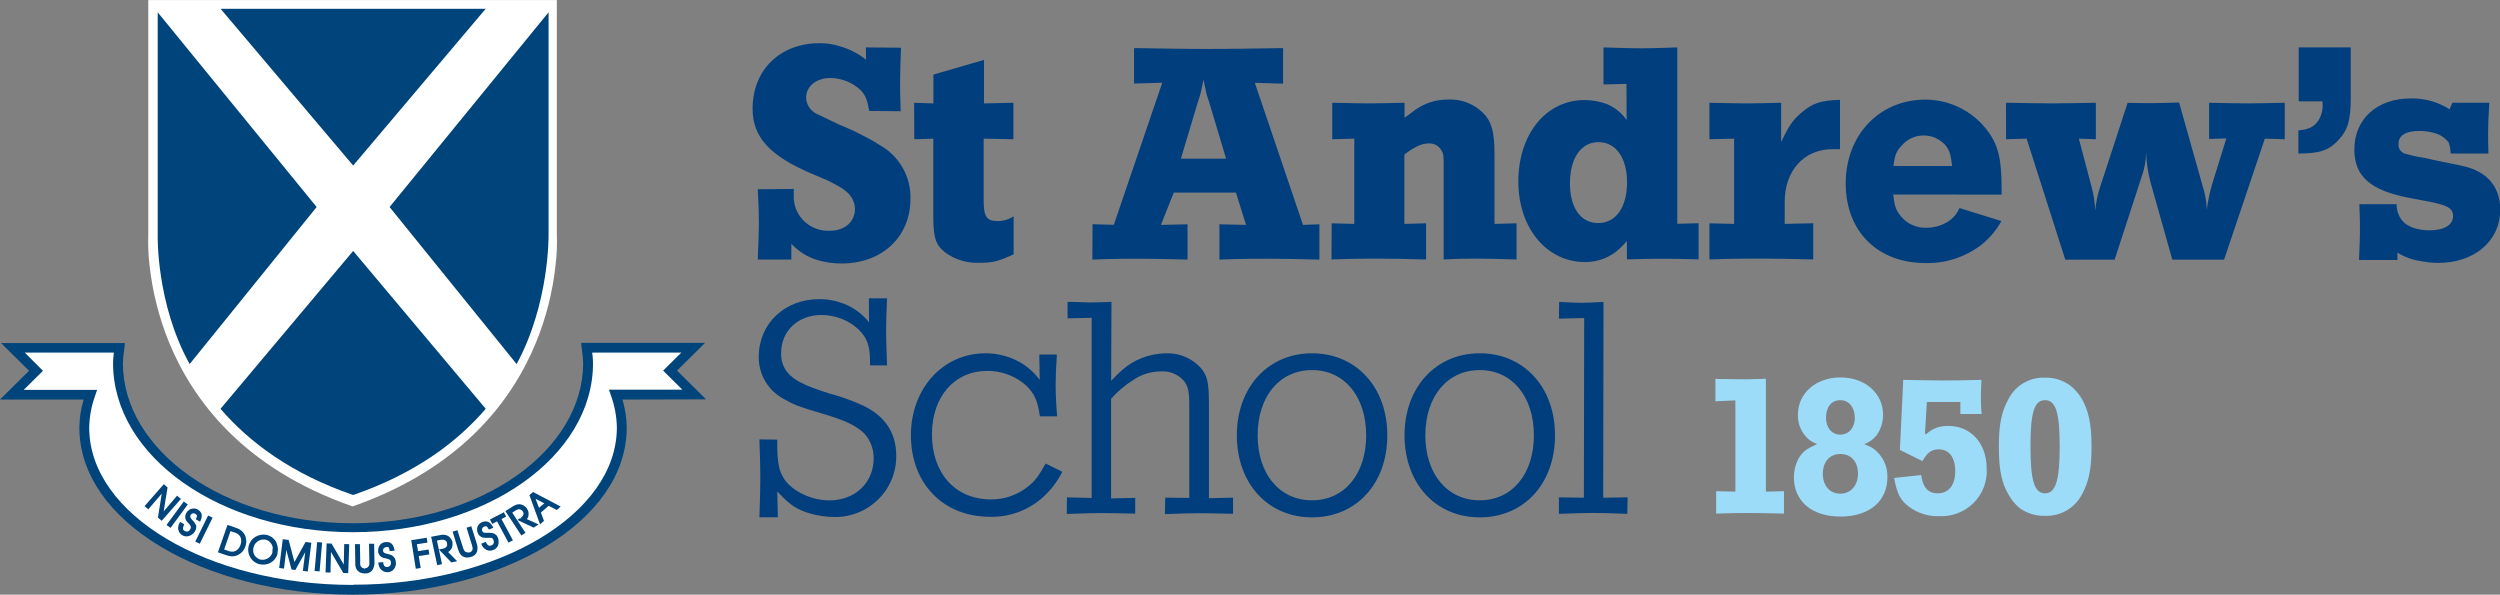 <?xml version="1.0" encoding="UTF-8"?>
<svg xmlns="http://www.w3.org/2000/svg" width="206" height="49" viewBox="0 0 206 49" fill="none">
  <rect x="0" y="0" width="206" height="49" fill="#808080" stroke="none"/>
  <g clip-path="url(#clip0_237_39968)">
    <path d="M45.882 19.269C45.916 20.148 45.88 21.028 45.772 21.901C45.536 24.059 45.001 26.175 44.18 28.188C42.215 33.005 38.013 38.594 29.052 41.729C20.087 38.607 15.894 33.005 13.92 28.188C13.105 26.176 12.569 24.064 12.328 21.91C12.223 21.036 12.187 20.156 12.219 19.278V0.005H45.882V19.269Z" fill="white"></path>
    <path d="M29.1 13.641L18.175 0.724H40.022L29.1 13.641ZM15.627 30C12.854 24.997 12.995 19.39 12.995 19.39V1.015L26.092 17.058L15.627 30ZM42.57 30C45.281 25.001 45.202 19.39 45.202 19.39V1.015L32.1 17.058L42.57 30ZM29.1 40.788C24.035 39.054 20.556 36.452 18.17 33.686L29.1 20.678L40.026 33.686C37.64 36.461 34.166 39.041 29.1 40.788Z" fill="#00447C"></path>
    <path d="M29.089 43.559C18.378 43.559 9.698 37.454 9.698 29.927C9.713 29.514 9.753 29.103 9.817 28.695H1.119L3.001 30.555L1.036 32.498H7.457C7.142 33.38 6.973 34.307 6.957 35.242C6.957 42.613 16.86 48.575 29.076 48.575C41.291 48.575 51.199 42.605 51.199 35.242C51.183 34.306 51.013 33.379 50.695 32.498H57.133L55.168 30.555L57.05 28.695H48.366C48.429 29.103 48.469 29.514 48.484 29.927C48.484 37.454 39.804 43.559 29.089 43.559Z" fill="white"></path>
    <path d="M29.088 48.198C17.101 48.198 7.351 42.388 7.351 35.242C7.367 34.348 7.53 33.462 7.833 32.619L8 32.125H1.956L3.54 30.555L2.04 29.055H9.382C9.342 29.342 9.32 29.632 9.316 29.922C9.316 37.644 18.185 43.853 29.088 43.853C39.992 43.853 48.865 37.644 48.865 29.922C48.861 29.632 48.839 29.342 48.799 29.055H56.142L54.642 30.538L56.225 32.107H50.176L50.348 32.602C50.651 33.444 50.814 34.33 50.83 35.225C50.83 42.37 41.08 48.181 29.088 48.181V48.198ZM58.181 32.905L55.786 30.538L58.098 28.253H47.883L47.94 28.73C48 29.12 48.038 29.514 48.054 29.909C48.054 37.081 39.72 43.116 29.088 43.116C18.456 43.116 10.127 37.098 10.127 29.922C10.141 29.527 10.179 29.133 10.241 28.743L10.299 28.266H0.079L2.395 30.551L0 32.922H6.891C6.666 33.676 6.548 34.457 6.54 35.242C6.54 43.008 16.847 49 29.088 49C41.33 49 51.642 43.008 51.642 35.242C51.633 34.457 51.515 33.676 51.291 32.922L58.181 32.905Z" fill="#00447C"></path>
    <path d="M14.592 40.844L13.487 42.137L13.807 40.168L13.496 39.899L11.913 41.703L12.22 41.968L13.329 40.671L13.014 42.648L13.32 42.917L14.908 41.109L14.592 40.844Z" fill="#00447C"></path>
    <path d="M15.14 41.325L13.719 43.258L14.053 43.498L15.473 41.565L15.14 41.325Z" fill="#00447C"></path>
    <path d="M16.124 43.237C16.085 43.145 16.032 43.058 15.966 42.981L15.778 42.773C15.735 42.719 15.701 42.659 15.677 42.596C15.666 42.541 15.677 42.486 15.708 42.439C15.734 42.388 15.778 42.347 15.831 42.322C15.875 42.305 15.923 42.297 15.971 42.296C16.014 42.302 16.055 42.315 16.094 42.335C16.141 42.366 16.183 42.402 16.221 42.444C16.221 42.444 16.269 42.496 16.173 42.717L16.142 42.795L16.484 42.99L16.528 42.895C16.583 42.782 16.616 42.66 16.624 42.535C16.63 42.469 16.623 42.402 16.602 42.339C16.582 42.276 16.549 42.217 16.506 42.166C16.45 42.094 16.38 42.034 16.3 41.989C16.252 41.959 16.2 41.938 16.146 41.923L16.05 41.902H15.953C15.886 41.903 15.82 41.913 15.756 41.932C15.672 41.955 15.595 41.998 15.532 42.058C15.46 42.116 15.399 42.186 15.352 42.266L15.322 42.331C15.269 42.444 15.252 42.569 15.273 42.692C15.294 42.814 15.352 42.927 15.44 43.016L15.607 43.203C15.654 43.251 15.692 43.309 15.716 43.372C15.731 43.418 15.731 43.468 15.716 43.515C15.704 43.554 15.688 43.592 15.668 43.627C15.628 43.701 15.565 43.761 15.488 43.797C15.443 43.802 15.398 43.802 15.352 43.797C15.303 43.791 15.255 43.775 15.212 43.749C15.188 43.736 15.165 43.72 15.146 43.701C15.146 43.701 15.12 43.679 15.085 43.623C15.071 43.581 15.071 43.535 15.085 43.493C15.097 43.42 15.119 43.348 15.151 43.281L15.181 43.203L14.839 43.007L14.791 43.09C14.724 43.206 14.685 43.337 14.677 43.471C14.672 43.598 14.701 43.723 14.76 43.836C14.819 43.949 14.911 44.042 15.024 44.104C15.101 44.149 15.185 44.179 15.274 44.195C15.316 44.202 15.358 44.202 15.401 44.195C15.453 44.196 15.504 44.188 15.554 44.174C15.616 44.153 15.676 44.128 15.734 44.1C15.791 44.066 15.846 44.026 15.896 43.983C15.969 43.922 16.029 43.848 16.076 43.766C16.124 43.683 16.156 43.592 16.168 43.497C16.186 43.402 16.174 43.304 16.133 43.215" fill="#00447C"></path>
    <path d="M17.149 42.478L16.09 44.626L16.461 44.804L17.519 42.657L17.149 42.478Z" fill="#00447C"></path>
    <path d="M18.995 43.762L19.351 43.884C19.426 43.909 19.498 43.943 19.565 43.984C19.636 44.031 19.699 44.088 19.754 44.153C19.821 44.24 19.861 44.346 19.868 44.456C19.885 44.602 19.869 44.751 19.82 44.89L19.785 44.972C19.764 45.033 19.735 45.09 19.697 45.141C19.648 45.206 19.592 45.266 19.53 45.319C19.449 45.385 19.353 45.43 19.25 45.449C19.123 45.471 18.993 45.461 18.872 45.419L18.469 45.28L18.995 43.762ZM20.157 44.053C20.126 43.997 20.091 43.943 20.052 43.892C20.015 43.846 19.974 43.802 19.929 43.762C19.867 43.706 19.798 43.656 19.723 43.615C19.641 43.568 19.554 43.529 19.465 43.498L18.745 43.255L17.956 45.51L18.596 45.731C18.757 45.79 18.925 45.827 19.096 45.844H19.122C19.245 45.843 19.366 45.823 19.482 45.783C19.611 45.737 19.732 45.67 19.837 45.584C19.935 45.506 20.019 45.412 20.083 45.306C20.139 45.22 20.184 45.129 20.219 45.033C20.259 44.911 20.284 44.784 20.294 44.656C20.298 44.533 20.283 44.41 20.25 44.291C20.231 44.208 20.2 44.127 20.157 44.053Z" fill="#00447C"></path>
    <path d="M22.446 45.214C22.459 45.298 22.459 45.383 22.446 45.466V45.535C22.412 45.632 22.363 45.722 22.301 45.804C22.172 45.967 21.986 46.077 21.779 46.112C21.681 46.132 21.579 46.132 21.481 46.112C21.442 46.106 21.404 46.096 21.367 46.082L21.257 46.025C21.192 45.981 21.13 45.932 21.073 45.878C20.984 45.787 20.921 45.675 20.889 45.553C20.852 45.41 20.852 45.261 20.889 45.119C20.9 45.066 20.916 45.013 20.937 44.963C20.962 44.912 20.989 44.863 21.02 44.816C21.086 44.73 21.164 44.656 21.253 44.594C21.382 44.506 21.535 44.459 21.692 44.46C21.744 44.454 21.797 44.454 21.849 44.46C21.932 44.479 22.011 44.508 22.086 44.547C22.163 44.588 22.23 44.644 22.284 44.712C22.344 44.779 22.391 44.857 22.424 44.941C22.46 45.025 22.481 45.115 22.485 45.206L22.446 45.214ZM22.784 44.716C22.757 44.652 22.721 44.592 22.678 44.538C22.624 44.471 22.566 44.407 22.503 44.347C22.421 44.266 22.322 44.202 22.213 44.161C22.129 44.121 22.041 44.09 21.95 44.07C21.792 44.039 21.63 44.039 21.472 44.07C21.316 44.1 21.167 44.158 21.034 44.243C20.908 44.314 20.799 44.41 20.713 44.525C20.656 44.608 20.605 44.695 20.56 44.785C20.524 44.861 20.497 44.941 20.481 45.024C20.432 45.236 20.442 45.458 20.507 45.665C20.569 45.869 20.684 46.053 20.841 46.199C21.001 46.351 21.202 46.454 21.42 46.498C21.509 46.515 21.6 46.524 21.692 46.524C21.806 46.525 21.92 46.509 22.029 46.476C22.226 46.421 22.405 46.318 22.551 46.177C22.698 46.027 22.807 45.844 22.867 45.644V45.553C22.899 45.429 22.908 45.302 22.893 45.175C22.887 45.089 22.871 45.003 22.845 44.92C22.826 44.853 22.802 44.788 22.775 44.724" fill="#00447C"></path>
    <path d="M24.264 46.311L23.782 44.49L23.299 44.434L23.006 46.801L23.4 46.853L23.593 45.314L24.019 46.927L24.339 46.966L25.15 45.501L24.957 47.04L25.361 47.092L25.655 44.72L25.177 44.659L24.264 46.311Z" fill="#00447C"></path>
    <path d="M26.132 44.669L25.924 47.049L26.335 47.084L26.543 44.704L26.132 44.669Z" fill="#00447C"></path>
    <path d="M28.325 46.52L27.321 44.79L26.913 44.777L26.825 47.166L27.233 47.179L27.272 45.48L28.285 47.214L28.693 47.227L28.777 44.842L28.364 44.829L28.325 46.52Z" fill="#00447C"></path>
    <path d="M30.408 44.803L30.434 46.277C30.436 46.318 30.436 46.358 30.434 46.398C30.434 46.438 30.434 46.477 30.434 46.52C30.425 46.566 30.405 46.609 30.377 46.646C30.351 46.699 30.31 46.745 30.259 46.776C30.2 46.806 30.136 46.824 30.07 46.828V46.919L30.009 46.823H29.925C29.889 46.811 29.855 46.794 29.824 46.771C29.789 46.741 29.758 46.706 29.732 46.667C29.707 46.623 29.691 46.575 29.684 46.524C29.675 46.435 29.675 46.345 29.684 46.255L29.658 44.837H29.25L29.276 46.329V46.581L29.324 46.784C29.354 46.856 29.392 46.925 29.438 46.988C29.51 47.077 29.604 47.145 29.71 47.188C29.823 47.232 29.944 47.254 30.066 47.253C30.184 47.261 30.303 47.24 30.411 47.193C30.52 47.145 30.615 47.072 30.688 46.98C30.812 46.774 30.87 46.537 30.855 46.299L30.829 44.807L30.408 44.803Z" fill="#00447C"></path>
    <path d="M32.367 45.8C32.28 45.747 32.185 45.707 32.086 45.683L31.814 45.613C31.747 45.599 31.684 45.569 31.63 45.527C31.609 45.509 31.593 45.487 31.581 45.462C31.57 45.438 31.564 45.411 31.564 45.384C31.555 45.327 31.566 45.269 31.595 45.219C31.622 45.179 31.656 45.145 31.696 45.119C31.74 45.097 31.787 45.084 31.836 45.08C31.886 45.075 31.936 45.075 31.985 45.08C32.012 45.08 32.064 45.141 32.104 45.332V45.414L32.499 45.379V45.279C32.478 45.154 32.435 45.034 32.371 44.924C32.299 44.809 32.187 44.724 32.056 44.685C31.966 44.665 31.875 44.658 31.784 44.664C31.729 44.667 31.674 44.677 31.621 44.694L31.529 44.733L31.446 44.777C31.39 44.815 31.341 44.862 31.301 44.915C31.247 44.983 31.208 45.061 31.187 45.145C31.166 45.233 31.157 45.324 31.161 45.414V45.488C31.183 45.61 31.242 45.723 31.331 45.811C31.419 45.9 31.533 45.959 31.657 45.982L31.902 46.038C31.968 46.053 32.032 46.078 32.091 46.112C32.131 46.139 32.164 46.174 32.187 46.216C32.2 46.257 32.209 46.299 32.214 46.342C32.222 46.424 32.207 46.507 32.17 46.58C32.141 46.621 32.103 46.655 32.06 46.68C32.017 46.703 31.969 46.718 31.92 46.723H31.836L31.74 46.689C31.701 46.668 31.669 46.636 31.648 46.598C31.615 46.535 31.591 46.468 31.578 46.398V46.316L31.183 46.35V46.446C31.195 46.58 31.239 46.709 31.31 46.823C31.38 46.93 31.477 47.016 31.591 47.075C31.686 47.123 31.791 47.149 31.898 47.148H31.963C32.052 47.138 32.139 47.117 32.222 47.083C32.31 47.048 32.386 46.989 32.442 46.914C32.481 46.864 32.516 46.81 32.547 46.754C32.574 46.692 32.596 46.628 32.613 46.563C32.631 46.471 32.631 46.377 32.613 46.285C32.604 46.19 32.577 46.098 32.534 46.012C32.491 45.925 32.424 45.851 32.341 45.8" fill="#00447C"></path>
    <path d="M35.315 45.28L34.443 45.414L34.35 44.842L35.223 44.708L35.162 44.309L33.886 44.508L34.263 46.867L34.666 46.802L34.504 45.818L35.381 45.683L35.315 45.28Z" fill="#00447C"></path>
    <path d="M37.168 45.267C37.223 45.175 37.26 45.074 37.277 44.968C37.296 44.859 37.296 44.748 37.277 44.639C37.264 44.587 37.243 44.537 37.216 44.491C37.187 44.434 37.152 44.38 37.111 44.331C37.053 44.254 36.978 44.191 36.891 44.148C36.781 44.089 36.657 44.059 36.532 44.062C36.425 44.064 36.319 44.077 36.216 44.101L35.527 44.231L36.027 46.568L36.422 46.486L36.005 44.547L36.304 44.482C36.394 44.47 36.485 44.47 36.575 44.482C36.635 44.495 36.69 44.523 36.733 44.565C36.779 44.605 36.813 44.656 36.834 44.712V44.777C36.85 44.825 36.853 44.877 36.844 44.927C36.835 44.977 36.814 45.024 36.782 45.063C36.706 45.14 36.608 45.191 36.501 45.211L36.168 45.276L37.19 46.343L37.668 46.243L36.926 45.488C37.018 45.439 37.094 45.367 37.15 45.28" fill="#00447C"></path>
    <path d="M38.833 43.364L38.443 43.481L38.882 44.894C38.882 44.938 38.908 44.977 38.917 45.011C38.926 45.046 38.917 45.085 38.939 45.128C38.946 45.174 38.946 45.221 38.939 45.267C38.928 45.326 38.899 45.381 38.855 45.423C38.809 45.47 38.752 45.504 38.689 45.523H38.618H38.531C38.493 45.519 38.456 45.511 38.421 45.497C38.379 45.481 38.34 45.458 38.307 45.427C38.27 45.392 38.24 45.349 38.219 45.302C38.181 45.219 38.15 45.134 38.127 45.046L37.689 43.689L37.294 43.806L37.733 45.237L37.829 45.484L37.855 45.544C37.876 45.582 37.899 45.619 37.925 45.653C37.973 45.717 38.029 45.774 38.092 45.822C38.186 45.887 38.294 45.927 38.408 45.939H38.5C38.597 45.937 38.693 45.922 38.785 45.896C38.902 45.872 39.011 45.82 39.102 45.744C39.193 45.669 39.264 45.572 39.307 45.462C39.37 45.23 39.36 44.985 39.276 44.76L38.833 43.364Z" fill="#00447C"></path>
    <path d="M40.875 44.083C40.808 44.013 40.723 43.962 40.629 43.936C40.53 43.913 40.428 43.903 40.327 43.905H40.028C39.964 43.905 39.901 43.895 39.84 43.875C39.792 43.846 39.755 43.802 39.734 43.751C39.713 43.699 39.708 43.643 39.721 43.589C39.734 43.543 39.755 43.501 39.783 43.463C39.815 43.432 39.852 43.407 39.892 43.389C39.947 43.375 40.003 43.365 40.059 43.359C40.059 43.359 40.134 43.359 40.243 43.563L40.283 43.636L40.651 43.489L40.603 43.398C40.547 43.285 40.47 43.183 40.375 43.099C40.274 43.009 40.142 42.961 40.007 42.964C39.914 42.967 39.822 42.985 39.734 43.016L39.594 43.094C39.566 43.114 39.539 43.135 39.515 43.16L39.449 43.224C39.409 43.276 39.375 43.333 39.349 43.394C39.32 43.476 39.308 43.563 39.313 43.649C39.313 43.742 39.331 43.833 39.366 43.918L39.397 43.983C39.456 44.093 39.547 44.182 39.658 44.241C39.769 44.299 39.895 44.324 40.02 44.313H40.322C40.372 44.306 40.422 44.306 40.471 44.313C40.521 44.323 40.566 44.349 40.599 44.386C40.624 44.42 40.645 44.456 40.66 44.495C40.694 44.571 40.703 44.656 40.686 44.738C40.671 44.785 40.646 44.828 40.612 44.864C40.577 44.899 40.535 44.927 40.489 44.946C40.455 44.957 40.419 44.965 40.384 44.968H40.309C40.265 44.961 40.225 44.939 40.195 44.907C40.14 44.855 40.096 44.793 40.063 44.725L40.024 44.651L39.656 44.798L39.691 44.885C39.741 45.011 39.822 45.123 39.928 45.21C40.026 45.292 40.144 45.347 40.27 45.371C40.307 45.375 40.346 45.375 40.384 45.371C40.474 45.372 40.564 45.355 40.647 45.319C40.728 45.285 40.804 45.238 40.87 45.18C40.945 45.123 41.002 45.047 41.033 44.959C41.055 44.898 41.072 44.836 41.085 44.772C41.093 44.706 41.093 44.639 41.085 44.573C41.079 44.479 41.058 44.387 41.024 44.3C40.987 44.211 40.933 44.131 40.866 44.061" fill="#00447C"></path>
    <path d="M41.708 42.566L41.515 42.21L40.37 42.809L40.563 43.168L40.958 42.96L41.896 44.712L42.265 44.521L41.322 42.77L41.708 42.566Z" fill="#00447C"></path>
    <path d="M43.541 42.496C43.563 42.392 43.563 42.284 43.541 42.179C43.514 42.072 43.468 41.971 43.405 41.88C43.375 41.835 43.338 41.794 43.295 41.759C43.245 41.718 43.193 41.68 43.137 41.646C43.054 41.598 42.961 41.567 42.865 41.555C42.756 41.54 42.645 41.552 42.541 41.59C42.428 41.629 42.32 41.683 42.221 41.75L41.646 42.119L42.962 44.126L43.3 43.905L42.208 42.244L42.462 42.08C42.549 42.018 42.65 41.976 42.756 41.958C42.808 41.96 42.86 41.972 42.908 41.995C42.955 42.017 42.998 42.049 43.032 42.088L43.072 42.136C43.104 42.176 43.126 42.224 43.135 42.275C43.144 42.325 43.14 42.378 43.124 42.426C43.081 42.523 43.009 42.605 42.918 42.661L42.966 42.739L42.848 42.7L42.629 42.843L43.971 43.476L44.379 43.211L43.414 42.778C43.482 42.7 43.529 42.606 43.55 42.505" fill="#00447C"></path>
    <path d="M44.851 41.477L44.413 41.846L44.132 41.1L44.851 41.477ZM43.921 40.541L43.623 40.797L44.5 43.203L44.825 42.925L44.57 42.232L45.211 41.677L45.873 42.023L46.202 41.742L43.921 40.541Z" fill="#00447C"></path>
    <path d="M71.348 3.907L74.243 3.933C74.193 5.144 74.168 6.065 74.168 6.695C74.168 7.224 74.168 8.074 74.216 9.166L71.62 9.14C71.471 8.243 71.326 7.879 70.957 7.467C70.276 6.807 69.363 6.434 68.409 6.426C67.282 6.426 66.422 7.107 66.422 8.048C66.431 8.328 66.517 8.601 66.672 8.837C66.826 9.072 67.044 9.261 67.299 9.383L68.207 9.817L69.115 10.25L70.291 10.758C70.488 10.853 70.878 11.048 71.343 11.291C71.732 11.486 72.109 11.705 72.471 11.946C73.269 12.385 73.93 13.033 74.379 13.82C74.829 14.606 75.05 15.5 75.019 16.403C75.019 19.503 72.694 21.71 69.361 21.71C68.697 21.719 68.036 21.628 67.4 21.441C66.556 21.198 65.797 20.728 65.207 20.084V21.385H62.44C62.488 20.084 62.536 19.087 62.536 18.406C62.536 17.725 62.51 16.832 62.44 15.596L65.405 15.57V16.082C65.385 16.474 65.45 16.865 65.594 17.231C65.737 17.596 65.957 17.928 66.239 18.204C66.52 18.481 66.857 18.695 67.228 18.835C67.599 18.974 67.995 19.035 68.391 19.013C69.62 19.013 70.453 18.263 70.453 17.196C70.441 16.92 70.369 16.649 70.242 16.402C70.115 16.155 69.935 15.938 69.716 15.765C69.521 15.598 69.308 15.453 69.08 15.332C68.76 15.163 68.466 14.994 68.203 14.872C68.08 14.825 67.637 14.63 66.887 14.313C63.435 12.839 62.014 11.313 62.014 8.963C62.014 5.763 64.269 3.56 67.527 3.56C68.084 3.554 68.638 3.636 69.168 3.803C69.968 4.023 70.714 4.402 71.361 4.917L71.348 3.907Z" fill="#003E7E"></path>
    <path d="M75.322 8.469L76.914 8.521V6.145L81.081 4.935V8.521L83.506 8.469V11.473L81.054 11.426V16.481C81.054 17.839 81.273 18.216 82.208 18.216C82.675 18.215 83.133 18.08 83.524 17.826V20.952C82.322 21.511 81.831 21.654 80.73 21.654C79.701 21.704 78.686 21.398 77.861 20.787C77.102 20.18 76.905 19.573 76.905 17.856V11.426L75.339 11.473L75.322 8.469Z" fill="#003E7E"></path>
    <path d="M97.305 13.072H101.029L99.635 8.42C99.512 8.034 99.411 7.765 99.389 7.622C99.341 7.405 99.266 7.041 99.17 6.556C99.069 7.041 98.994 7.423 98.946 7.622C98.898 7.744 98.849 8.008 98.7 8.42L97.305 13.072ZM90.025 18.475L91.779 18.523L95.77 6.816L93.446 6.885V3.963C96.165 4.01 98.222 4.036 99.586 4.036C100.95 4.036 102.968 4.01 105.727 3.963V6.894L103.398 6.824L107.367 18.531L108.718 18.484V21.389C106.88 21.341 105.507 21.319 104.573 21.319C103.639 21.319 102.297 21.319 100.481 21.389V18.484L102.674 18.531L101.841 15.869H96.718L95.661 18.531L97.854 18.484V21.389C96.069 21.341 94.784 21.319 93.862 21.319C93.029 21.319 91.731 21.319 90.011 21.389L90.025 18.475Z" fill="#003E7E"></path>
    <path d="M109.729 18.401L111.593 18.449V11.425L109.777 11.473V8.468C111.128 8.494 112.132 8.52 112.795 8.52C113.457 8.52 114.435 8.494 115.733 8.468V9.704C116.128 9.413 116.444 9.175 116.716 8.98C117.479 8.471 118.379 8.2 119.299 8.203C119.831 8.174 120.364 8.255 120.862 8.443C121.36 8.63 121.812 8.92 122.19 9.292C122.9 9.994 123.146 10.844 123.146 12.661V18.449L124.962 18.401V21.38C123.514 21.333 122.435 21.311 121.698 21.311C120.962 21.311 120.352 21.311 118.957 21.38V13.775C118.969 13.451 118.96 13.127 118.931 12.804C118.899 12.632 118.832 12.468 118.733 12.323C118.625 12.159 118.476 12.026 118.299 11.937C118.123 11.848 117.927 11.806 117.729 11.815C117.141 11.815 116.505 12.127 115.72 12.735V18.449L117.51 18.401V21.38C115.795 21.333 114.518 21.311 113.663 21.311C112.808 21.311 111.47 21.311 109.716 21.38L109.729 18.401Z" fill="#003E7E"></path>
    <path d="M129.363 15.107C129.363 17.118 130.24 18.38 131.692 18.38C133.143 18.38 134.069 17.079 134.069 15.033C134.069 12.986 133.139 11.711 131.713 11.711C130.288 11.711 129.363 13.012 129.363 15.124V15.107ZM134.021 6.912L132.13 6.959V3.907C133.481 3.955 134.507 3.981 135.222 3.981C135.937 3.981 136.885 3.955 138.209 3.907V18.441L139.964 18.393V21.372C138.648 21.324 137.661 21.324 137.025 21.324C136.389 21.324 135.38 21.324 134.056 21.372V19.85C133.877 20.074 133.68 20.285 133.468 20.479C132.695 21.203 131.668 21.602 130.604 21.593C127.441 21.593 125.112 18.783 125.112 14.955C125.112 11.052 127.393 8.243 130.577 8.243C131.188 8.249 131.793 8.356 132.367 8.559C133.042 8.834 133.621 9.296 134.034 9.89L134.021 6.912Z" fill="#003E7E"></path>
    <path d="M140.857 18.402L142.892 18.45V11.426L140.857 11.473V8.469C142.203 8.495 143.208 8.521 143.87 8.521C144.532 8.521 145.488 8.495 146.765 8.469V11.712C147.375 10.411 147.717 9.895 148.432 9.288C149.335 8.516 149.997 8.274 151.616 8.226V12.293C151.37 12.293 151.177 12.293 150.98 12.293C148.651 12.293 147.059 14.062 147.059 16.629V18.446L149.41 18.398V21.377C147.497 21.329 146.076 21.307 145.12 21.307C144.164 21.307 142.769 21.307 140.857 21.377V18.402Z" fill="#003E7E"></path>
    <path d="M156.03 13.68H160.855C160.754 12.756 160.631 12.379 160.315 11.98C160.09 11.721 159.811 11.513 159.497 11.371C159.183 11.23 158.841 11.158 158.495 11.16C158.15 11.163 157.809 11.24 157.497 11.386C157.185 11.532 156.909 11.744 156.688 12.006C156.249 12.466 156.122 12.808 156.025 13.68H156.03ZM155.999 16.03C156.1 16.949 156.223 17.331 156.613 17.795C156.865 18.112 157.19 18.366 157.56 18.535C157.931 18.704 158.337 18.783 158.745 18.766C159.419 18.768 160.077 18.565 160.631 18.185C160.998 17.918 161.286 17.559 161.464 17.144L164.916 18.215C164.494 18.983 163.919 19.658 163.227 20.201C161.921 21.191 160.312 21.711 158.666 21.675C154.718 21.675 152.087 19.074 152.087 15.111C152.087 11.148 154.832 8.208 158.666 8.208C159.618 8.213 160.557 8.428 161.414 8.839C162.271 9.249 163.024 9.844 163.618 10.58C164.648 11.841 164.934 13.03 164.934 15.644V16.034L155.999 16.03Z" fill="#003E7E"></path>
    <path d="M165.293 8.468C166.96 8.494 168.236 8.52 169.043 8.52C169.85 8.52 171.079 8.494 172.697 8.468V11.473L171.298 11.425L172.329 15.327C172.513 15.991 172.619 16.673 172.644 17.361C172.7 16.736 172.823 16.12 173.013 15.522L175.315 8.472C176.193 8.498 176.859 8.498 177.276 8.498C177.794 8.498 178.552 8.472 179.557 8.446L181.491 15.305C181.704 15.947 181.82 16.616 181.838 17.291C181.928 16.579 182.075 15.874 182.276 15.184L183.452 11.403L182.031 11.451V8.468C183.43 8.494 184.482 8.52 185.193 8.52C185.903 8.52 186.908 8.494 188.263 8.468V11.473L186.623 11.425L183.263 21.397H179L177.21 15.05C176.989 14.236 176.865 13.399 176.842 12.556C176.831 13.234 176.708 13.904 176.478 14.542L174.245 21.397H170.179L166.995 11.425L165.302 11.473L165.293 8.468Z" fill="#003E7E"></path>
    <path d="M189.386 10.749C190.264 10.649 190.588 10.48 190.957 10.046C191.287 9.589 191.435 9.027 191.373 8.468V8.351H189.413V3.907H193.702V8.026C193.702 9.89 193.479 10.714 192.645 11.586C191.886 12.388 191.128 12.652 189.386 12.652V10.749Z" fill="#003E7E"></path>
    <path d="M202.077 8.468H205.117C205.047 9.682 205.02 10.263 205.02 10.918C205.02 11.378 205.02 11.959 205.047 12.652H201.933C201.931 12.331 201.871 12.013 201.757 11.712C201.51 11.411 201.19 11.177 200.827 11.031C200.354 10.871 199.858 10.789 199.358 10.788C198.253 10.788 197.639 11.152 197.639 11.833C197.625 11.935 197.632 12.038 197.66 12.137C197.687 12.236 197.735 12.329 197.799 12.41C197.863 12.49 197.943 12.558 198.033 12.607C198.124 12.657 198.224 12.689 198.327 12.7C198.802 12.837 199.286 12.941 199.775 13.012L200.779 13.233L201.832 13.45L202.884 13.667C204.92 14.101 206.02 15.362 206.02 17.301C206.02 19.846 203.889 21.663 200.924 21.663C200.439 21.663 199.955 21.613 199.481 21.515C198.794 21.418 198.135 21.18 197.547 20.817V21.424H194.384C194.433 20.357 194.459 19.534 194.459 19.026C194.459 18.519 194.459 17.791 194.411 16.824H197.481C197.471 17.316 197.636 17.796 197.946 18.181C198.362 18.688 199.196 18.979 200.2 18.979C201.424 18.979 202.134 18.519 202.134 17.817C202.134 17.114 201.643 16.871 199.634 16.516L198.608 16.321C195.345 15.714 193.998 14.552 193.998 12.323C193.998 9.804 195.862 8.108 198.656 8.108C199.784 8.088 200.892 8.399 201.841 9.002L202.077 8.468Z" fill="#003E7E"></path>
    <path d="M71.594 24.585H73.09C73.041 25.773 73.015 26.645 73.015 27.226C73.015 27.876 73.041 28.826 73.09 30.109H71.695C71.695 28.99 71.621 28.483 71.349 27.941C70.761 26.805 69.243 25.955 67.699 25.955C65.761 25.955 64.366 27.256 64.366 29.081C64.338 29.658 64.52 30.226 64.879 30.681C65.445 31.358 66.3 31.77 68.313 32.416C69.254 32.663 70.171 32.989 71.055 33.391C72.919 34.258 73.849 35.646 73.849 37.558C73.857 38.23 73.728 38.898 73.469 39.519C73.21 40.141 72.826 40.704 72.341 41.175C71.856 41.646 71.279 42.016 70.646 42.261C70.012 42.506 69.335 42.621 68.656 42.601C68.034 42.587 67.417 42.497 66.818 42.332C65.664 41.994 65.125 41.656 64.046 40.493L64.098 42.622H62.576C62.625 41.17 62.651 40.103 62.651 39.379C62.651 38.655 62.625 37.61 62.576 36.205L64.046 36.227V36.565C64.046 38.143 64.195 38.846 64.633 39.496C65.322 40.493 66.866 41.231 68.335 41.231C70.467 41.231 71.989 39.778 71.989 37.762C72.001 37.002 71.72 36.266 71.204 35.702C70.493 35.048 69.708 34.657 67.673 34.055C65.835 33.521 65.37 33.326 64.603 32.888C63.969 32.553 63.44 32.052 63.072 31.441C62.705 30.829 62.514 30.131 62.519 29.42C62.519 26.662 64.651 24.65 67.519 24.65C68.217 24.649 68.907 24.78 69.555 25.036C70.364 25.358 71.073 25.884 71.612 26.562L71.594 24.585Z" fill="#003E7E"></path>
    <path d="M85.638 29.211H87.086C87.011 30.325 86.985 31.149 86.985 31.704C86.985 32.259 87.011 33.161 87.108 34.305H85.687C85.489 32.948 85.222 32.393 84.485 31.704C83.614 30.96 82.5 30.555 81.349 30.563C78.656 30.563 76.792 32.671 76.792 35.797C76.792 38.997 78.726 41.152 81.643 41.152C82.761 41.164 83.848 40.786 84.713 40.085C85.301 39.625 85.59 39.218 86.16 38.194L87.533 38.875C87.114 39.714 86.532 40.463 85.818 41.078C84.643 42.083 83.131 42.619 81.577 42.583C77.704 42.583 75.059 39.821 75.059 35.87C75.059 32.02 77.691 29.111 81.2 29.111C81.984 29.111 82.759 29.267 83.481 29.57C84.357 29.942 85.115 30.541 85.674 31.305L85.638 29.211Z" fill="#003E7E"></path>
    <path d="M87.918 40.983L89.954 41.031V26.185L87.967 26.233V24.876C88.8 24.876 89.414 24.923 89.831 24.923C90.247 24.923 90.809 24.897 91.585 24.876L91.559 31.38C91.879 31.041 92.173 30.751 92.436 30.512C93.427 29.632 94.705 29.135 96.037 29.112C96.572 29.087 97.106 29.179 97.601 29.38C98.097 29.58 98.542 29.886 98.906 30.274C99.471 30.924 99.616 31.436 99.616 33.274V41.053L101.603 41.005V42.336C100.401 42.31 99.493 42.289 98.932 42.289C98.269 42.289 97.287 42.31 95.989 42.362L96.015 41.005L97.998 41.027V33.474C97.998 32.216 97.901 31.778 97.484 31.306C97.249 31.062 96.963 30.873 96.645 30.751C96.327 30.63 95.986 30.579 95.647 30.603C94.822 30.61 94.019 30.864 93.344 31.332C92.676 31.753 92.073 32.267 91.555 32.858V41.07L93.541 41.023V42.323C92.362 42.302 91.458 42.276 90.844 42.276C90.23 42.276 89.225 42.302 87.901 42.349L87.918 40.983Z" fill="#003E7E"></path>
    <path d="M103.63 35.87C103.63 39.07 105.441 41.225 108.112 41.225C110.784 41.225 112.573 39.057 112.573 35.87C112.573 32.684 110.784 30.494 108.112 30.494C105.441 30.494 103.63 32.662 103.63 35.87ZM108.112 29.111C111.74 29.111 114.314 31.899 114.314 35.87C114.314 39.842 111.766 42.63 108.112 42.63C104.459 42.63 101.915 39.821 101.915 35.87C101.915 31.921 104.485 29.111 108.112 29.111Z" fill="#003E7E"></path>
    <path d="M117.449 35.87C117.449 39.07 119.261 41.225 121.932 41.225C124.603 41.225 126.392 39.057 126.392 35.87C126.392 32.684 124.603 30.494 121.932 30.494C119.261 30.494 117.449 32.662 117.449 35.87ZM121.932 29.111C125.559 29.111 128.134 31.899 128.134 35.87C128.134 39.842 125.585 42.63 121.932 42.63C118.278 42.63 115.734 39.821 115.734 35.87C115.734 31.921 118.305 29.111 121.932 29.111Z" fill="#003E7E"></path>
    <path d="M130.511 41.01L130.537 26.207L128.454 26.254L128.476 24.876C129.309 24.923 129.901 24.949 130.34 24.949C130.778 24.949 131.344 24.923 132.129 24.876L132.103 41.01L134.116 40.983L134.09 42.341C132.84 42.293 131.932 42.267 131.322 42.267C130.713 42.267 129.726 42.293 128.454 42.341V40.983L130.511 41.01Z" fill="#003E7E"></path>
    <path d="M141.35 31.224C142.227 31.224 142.898 31.254 143.35 31.254C143.802 31.254 144.56 31.254 145.508 31.206V40.511L146.999 40.476V42.319C145.74 42.289 144.806 42.271 144.174 42.271C143.543 42.271 142.635 42.271 141.411 42.319V40.476L142.995 40.511V32.993L141.35 33.066V31.224Z" fill="#9DDCF9"></path>
    <path d="M150.464 34.431C150.464 35.246 150.942 35.814 151.644 35.814C152.345 35.814 152.837 35.246 152.837 34.431C152.837 33.616 152.398 32.974 151.644 32.974C150.889 32.974 150.464 33.559 150.464 34.431ZM150.201 39.175C150.262 40.094 150.819 40.679 151.644 40.679C152.468 40.679 153.1 40.033 153.1 39.036C153.1 38.038 152.53 37.41 151.644 37.41C150.758 37.41 150.201 38.056 150.201 39.036V39.175ZM149.082 36.243C148.778 35.99 148.536 35.672 148.375 35.313C148.213 34.954 148.135 34.564 148.148 34.171C148.148 32.393 149.639 31.101 151.657 31.101C153.674 31.101 155.166 32.402 155.166 34.171C155.171 34.622 155.069 35.067 154.867 35.472C154.744 35.732 154.57 35.965 154.354 36.158C154.139 36.35 153.887 36.499 153.613 36.595C153.842 36.683 154.064 36.786 154.28 36.903C154.678 37.172 155.001 37.537 155.218 37.963C155.435 38.389 155.539 38.862 155.521 39.339C155.521 41.308 154.017 42.565 151.657 42.565C149.297 42.565 147.819 41.308 147.819 39.339C147.813 38.824 147.93 38.314 148.161 37.852C148.503 37.223 148.845 36.985 149.731 36.595C149.507 36.507 149.293 36.393 149.095 36.257" fill="#9DDCF9"></path>
    <path d="M158.305 39.145C158.445 40.172 158.88 40.649 159.669 40.649C160.586 40.649 161.112 39.96 161.112 38.824C161.112 37.688 160.603 37.025 159.761 37.025C159.156 37.025 158.801 37.289 158.41 37.996L156.551 37.072L156.827 31.301C158.288 31.331 159.358 31.349 160.09 31.349C160.823 31.349 161.845 31.349 163.27 31.301C163.239 31.917 163.226 32.359 163.226 32.684C163.226 33.01 163.226 33.482 163.288 34.111H161.533V33.127H158.774L158.617 35.728L158.695 35.789C158.865 35.641 159.047 35.508 159.239 35.39C159.646 35.183 160.099 35.083 160.555 35.099C162.415 35.099 163.704 36.543 163.704 38.629C163.734 39.149 163.651 39.669 163.463 40.156C163.275 40.642 162.986 41.084 162.613 41.452C162.24 41.821 161.794 42.107 161.301 42.293C160.809 42.479 160.283 42.56 159.757 42.531C158.867 42.556 157.996 42.279 157.288 41.746C156.59 41.226 156.309 40.671 156.077 39.383L158.305 39.145Z" fill="#9DDCF9"></path>
    <path d="M167.311 36.812C167.311 39.621 167.64 40.649 168.508 40.649C169.377 40.649 169.719 39.604 169.719 36.812C169.719 34.019 169.408 32.974 168.508 32.974C167.609 32.974 167.311 34.019 167.311 36.812ZM165.513 32.853C165.794 32.312 166.225 31.862 166.755 31.555C167.286 31.248 167.894 31.096 168.508 31.118C169.261 31.099 169.998 31.331 170.601 31.777C170.975 32.077 171.292 32.441 171.535 32.853C172.109 33.863 172.342 34.969 172.342 36.812C172.342 38.654 172.123 39.712 171.535 40.77C171.248 41.313 170.812 41.764 170.276 42.071C169.74 42.379 169.127 42.529 168.508 42.505C167.757 42.526 167.02 42.3 166.412 41.863C166.046 41.557 165.741 41.187 165.513 40.77C164.921 39.79 164.706 38.654 164.706 36.812C164.706 34.969 164.921 33.911 165.513 32.853Z" fill="#9DDCF9"></path>
  </g>
  <defs>
    <clipPath id="clip0_237_39968">
      <rect width="206" height="49" fill="white"></rect>
    </clipPath>
  </defs>
</svg>

